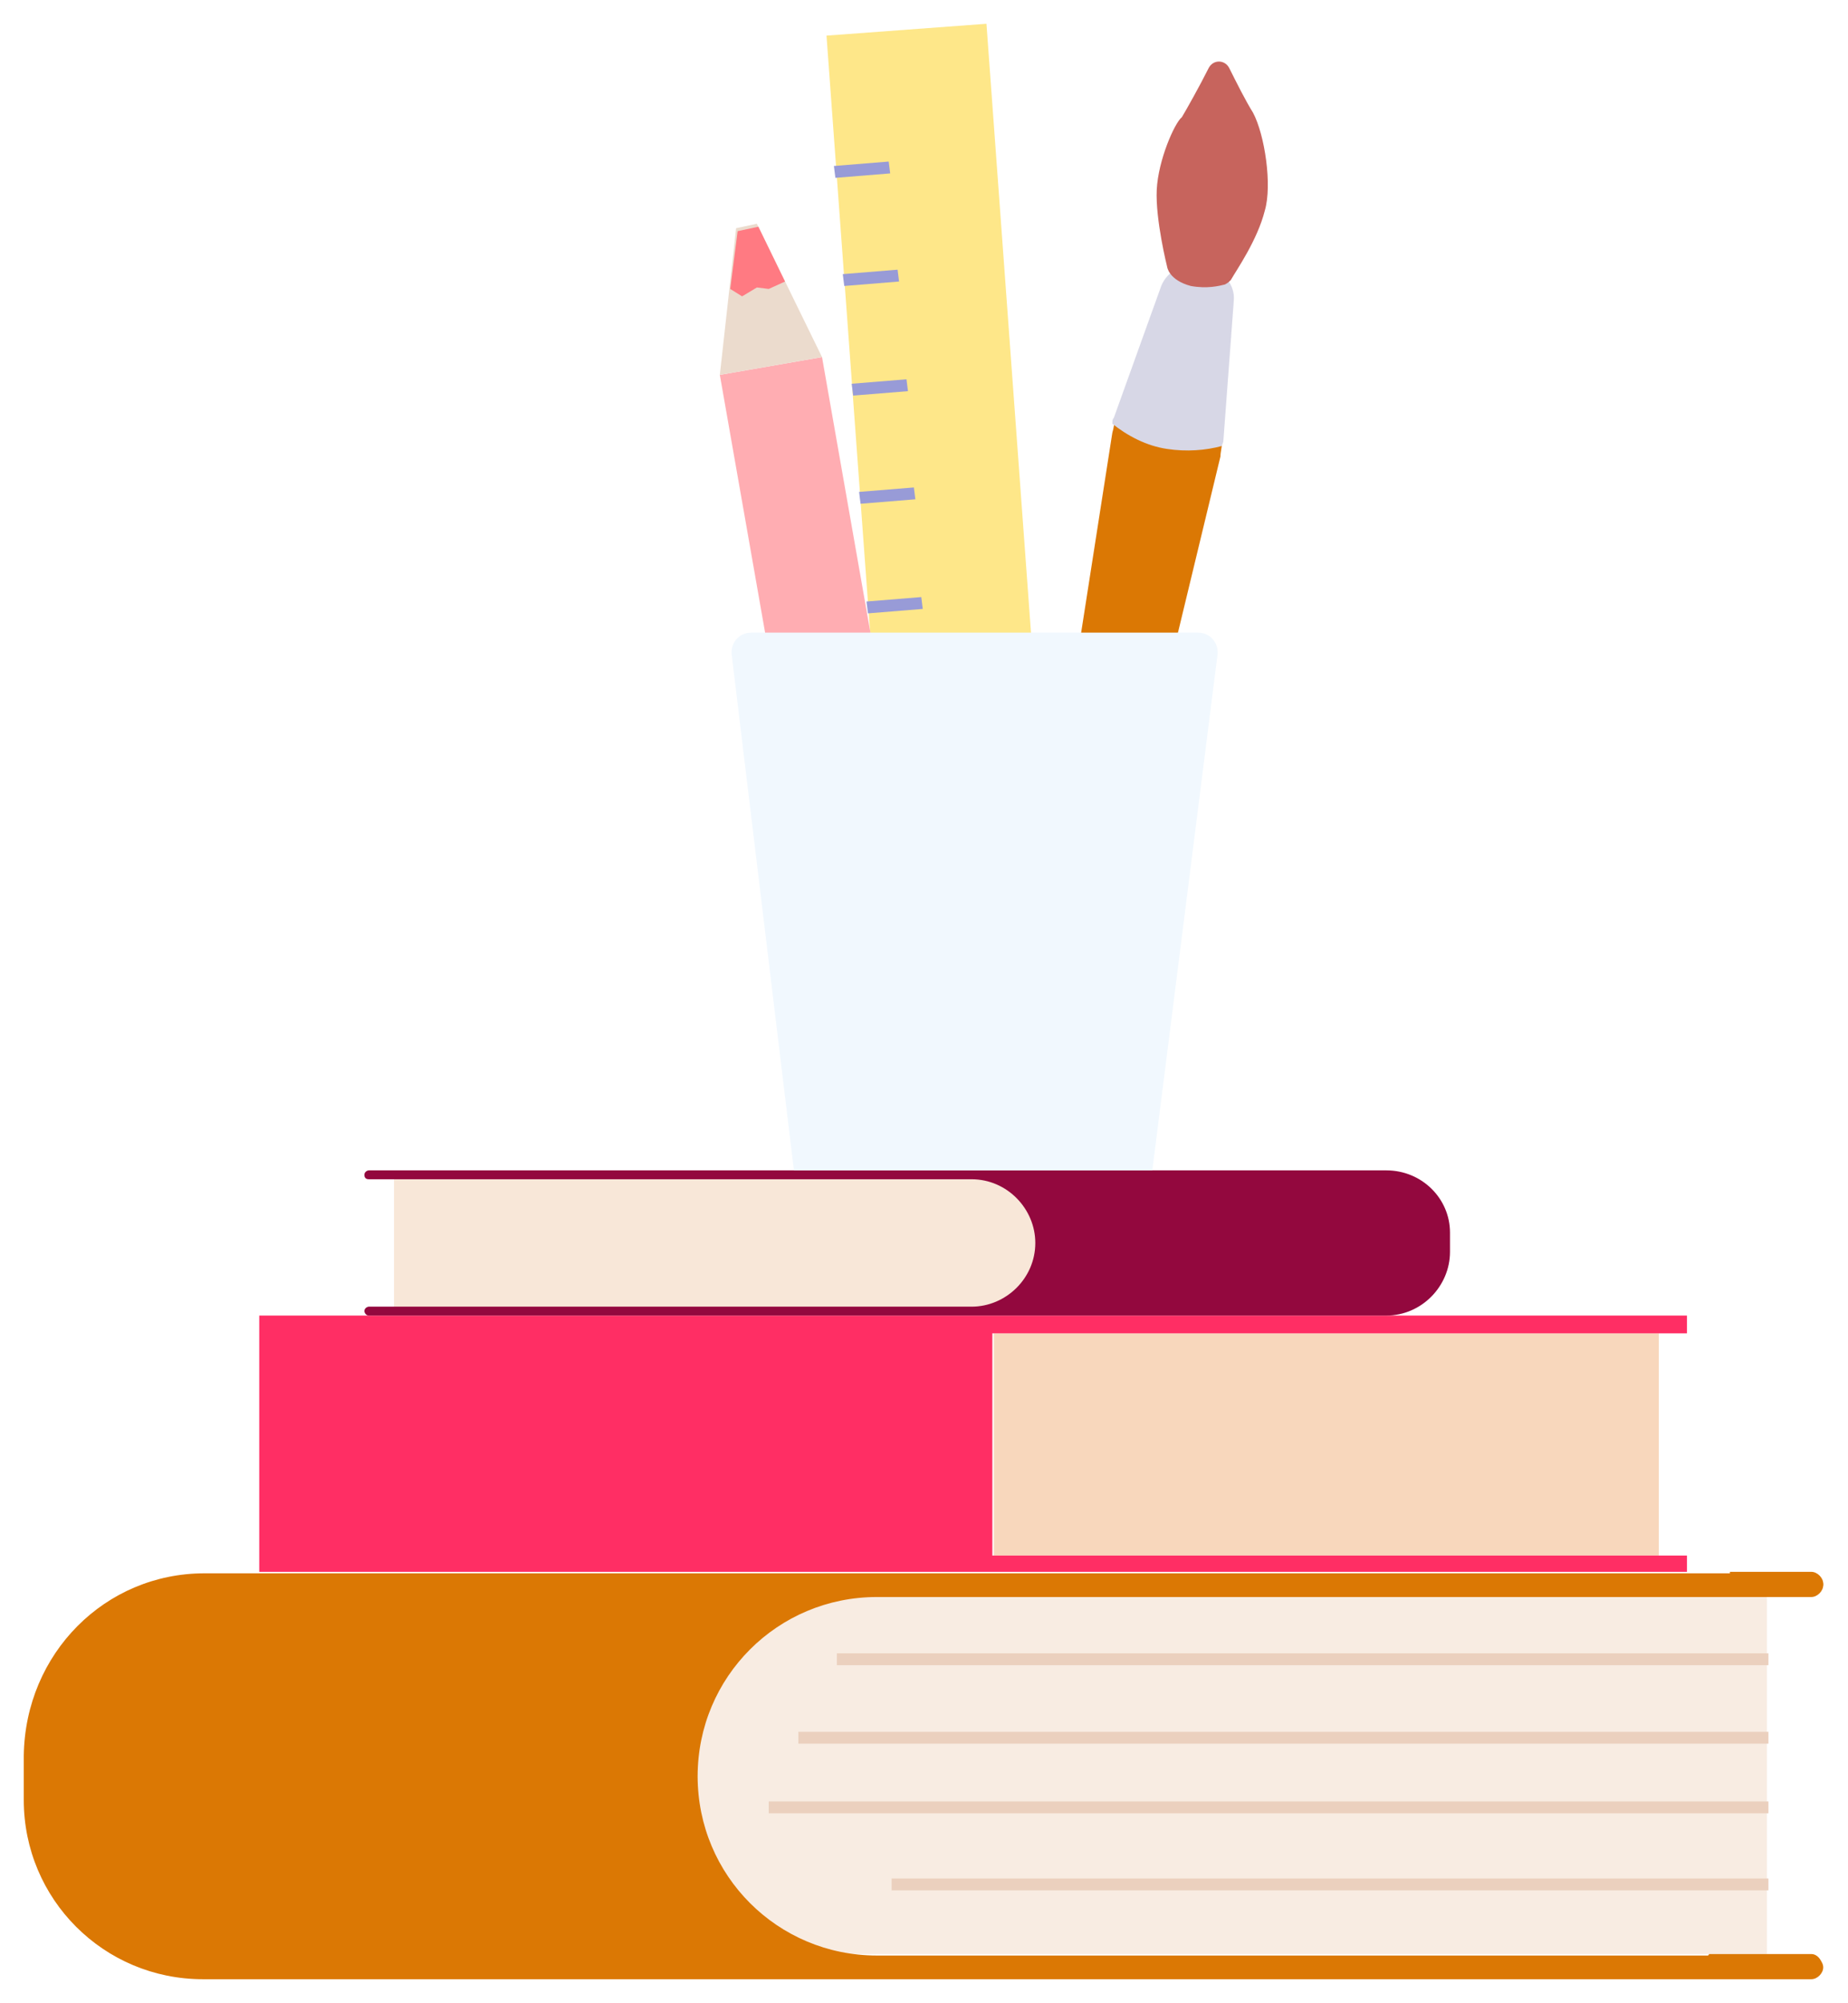 <svg width="311" height="337" viewBox="0 0 311 337" fill="none" xmlns="http://www.w3.org/2000/svg">
<g filter="url(#filter0_d_535_24912)">
<path d="M166.01 0L139.092 1.994L151.056 165.497L177.974 163.504L166.01 0Z" fill="#FEE789"/>
<path d="M149.56 23.18L140.338 23.927L140.587 25.921L149.809 25.174L149.56 23.18Z" fill="#989BD7"/>
<path d="M151.054 41.373L141.832 42.121L142.081 44.115L151.303 43.367L151.054 41.373Z" fill="#989BD7"/>
<path d="M152.552 59.816L143.33 60.564L143.58 62.558L152.801 61.81L152.552 59.816Z" fill="#989BD7"/>
<path d="M153.796 78.013L144.574 78.76L144.824 80.754L154.046 80.007L153.796 78.013Z" fill="#989BD7"/>
<path d="M155.042 96.456L145.82 97.204L146.07 99.198L155.292 98.45L155.042 96.456Z" fill="#989BD7"/>
<path d="M138.338 56.08L121.141 59.071L143.821 188.179L161.02 185.188L138.338 56.08Z" fill="#FFADB2"/>
<path d="M138.338 56.078L121.141 59.069L123.882 34.394L127.372 33.647L138.338 56.078Z" fill="#EBDBCD"/>
<path d="M124.885 45.86L127.377 44.364L129.371 44.614L132.113 43.367L127.626 34.145L124.137 34.893L122.891 44.614L124.885 45.86Z" fill="#FF7A82"/>
<path d="M178.225 161.26C175.234 160.761 173.24 158.019 173.738 155.029L187.198 68.79C187.447 68.043 187.447 67.295 187.696 66.796L195.423 45.112C196.42 42.62 199.162 41.124 201.654 41.623L202.9 41.872C205.642 42.37 207.386 44.863 207.386 47.605L205.642 70.535C205.642 71.283 205.393 72.031 205.393 72.778L184.954 157.521C183.957 160.013 181.216 162.007 178.225 161.26Z" fill="#DB7804"/>
<path d="M279.164 220.331H167.254V257.718H279.164V220.331Z" fill="#F8D7BC"/>
<path d="M283.9 217.59V220.332H167.004V257.718H283.9V260.46H43.629V217.341H283.9V217.59Z" fill="#FF2E64"/>
<path d="M132.111 324.762H297.36V264.445H132.111C123.886 264.445 117.406 271.175 117.406 279.151V309.807C117.406 318.282 123.886 324.762 132.111 324.762Z" fill="#F8ECE2"/>
<path d="M34.408 260.707H304.837C305.834 260.707 306.831 261.704 306.831 262.701C306.831 263.698 305.834 264.695 304.837 264.695H271.687H147.564C130.864 264.695 117.406 278.154 117.406 294.853C117.406 311.553 130.864 325.012 147.564 325.012H300.848H304.837C305.834 325.012 306.831 326.009 306.831 327.006C306.831 328.003 305.834 329 304.837 329H34.158C17.459 329 4 315.54 4 298.841V291.364C4.249 274.166 17.708 260.707 34.408 260.707Z" fill="#DB7804"/>
<path d="M297.61 274.169H140.836V276.163H297.61V274.169Z" fill="#EBD0BE"/>
<path d="M297.61 299.091H129.371V301.085H297.61V299.091Z" fill="#EBD0BE"/>
<path d="M297.607 312.05H150.055V314.044H297.607V312.05Z" fill="#EBD0BE"/>
<path d="M297.61 287.376H134.355V289.37H297.61V287.376Z" fill="#EBD0BE"/>
<path d="M169.246 216.094H66.309V194.41H169.246C172.237 194.41 174.48 196.653 174.48 199.644V210.611C174.48 213.602 172.237 216.094 169.246 216.094Z" fill="#F8E7D8"/>
<path d="M233.302 192.912H62.072C61.823 192.912 61.324 193.161 61.324 193.66C61.324 194.158 61.574 194.408 62.072 194.408H163.514C169.496 194.408 174.232 199.392 174.232 205.125C174.232 211.107 169.247 215.843 163.514 215.843H62.072C61.823 215.843 61.324 216.092 61.324 216.59C61.324 216.839 61.574 217.338 62.072 217.338H233.302C239.284 217.338 244.02 212.353 244.02 206.62V203.381C244.02 197.648 239.284 192.912 233.302 192.912Z" fill="#93083E"/>
<path d="M126.38 102.44H201.652C203.646 102.44 205.141 104.185 204.892 106.179L193.925 192.916H133.609L123.14 106.179C122.891 104.185 124.386 102.44 126.38 102.44Z" fill="#F1F8FE"/>
<path d="M203.149 40.875L201.902 40.626C199.161 40.127 196.419 41.623 195.422 44.115L187.446 66.298C187.197 66.547 187.197 66.796 187.197 67.295C189.69 69.289 192.93 71.034 196.419 71.532C199.659 72.031 202.899 71.781 205.641 71.034C205.641 70.784 205.891 70.535 205.891 70.037L207.635 46.608C207.884 43.866 205.89 41.623 203.149 40.875Z" fill="#D7D7E6"/>
<path d="M203.392 7.477C204.139 5.982 206.133 5.982 206.881 7.477C208.127 9.97 209.623 12.96 210.869 14.954C212.863 18.693 214.109 27.167 212.863 31.404C211.617 36.389 208.127 41.374 207.13 43.119C206.881 43.368 206.631 43.617 206.133 43.867C205.136 44.116 203.142 44.614 200.401 44.116C196.662 43.119 196.413 40.875 196.413 40.875C196.413 40.875 194.419 32.9 194.668 27.915C194.917 22.93 197.659 16.699 198.905 15.702C199.653 14.456 201.896 10.468 203.392 7.477Z" fill="#C7645D"/>
<path d="M304.834 324.765H300.846H287.637C286.64 326.26 285.643 327.506 284.396 328.503H304.585C305.582 328.503 306.579 327.507 306.579 326.51C306.579 325.762 305.831 324.765 304.834 324.765Z" fill="#DB7804"/>
<path d="M304.839 264.447C305.836 264.447 306.833 263.45 306.833 262.453C306.833 261.456 305.836 260.459 304.839 260.459H291.131V264.198L304.839 264.447Z" fill="#DB7804"/>
</g>
<defs>
<filter id="filter0_d_535_24912" x="0" y="0" width="310.834" height="337" filterUnits="userSpaceOnUse" color-interpolation-filters="sRGB">
<feFlood flood-opacity="0" result="BackgroundImageFix"/>
<feColorMatrix in="SourceAlpha" type="matrix" values="0 0 0 0 0 0 0 0 0 0 0 0 0 0 0 0 0 0 127 0" result="hardAlpha"/>
<feOffset dy="4"/>
<feGaussianBlur stdDeviation="2"/>
<feComposite in2="hardAlpha" operator="out"/>
<feColorMatrix type="matrix" values="0 0 0 0 0.063 0 0 0 0 0.071 0 0 0 0 0.075 0 0 0 0.1 0"/>
<feBlend mode="normal" in2="BackgroundImageFix" result="effect1_dropShadow_535_24912"/>
<feBlend mode="normal" in="SourceGraphic" in2="effect1_dropShadow_535_24912" result="shape"/>
</filter>
</defs>
</svg>
